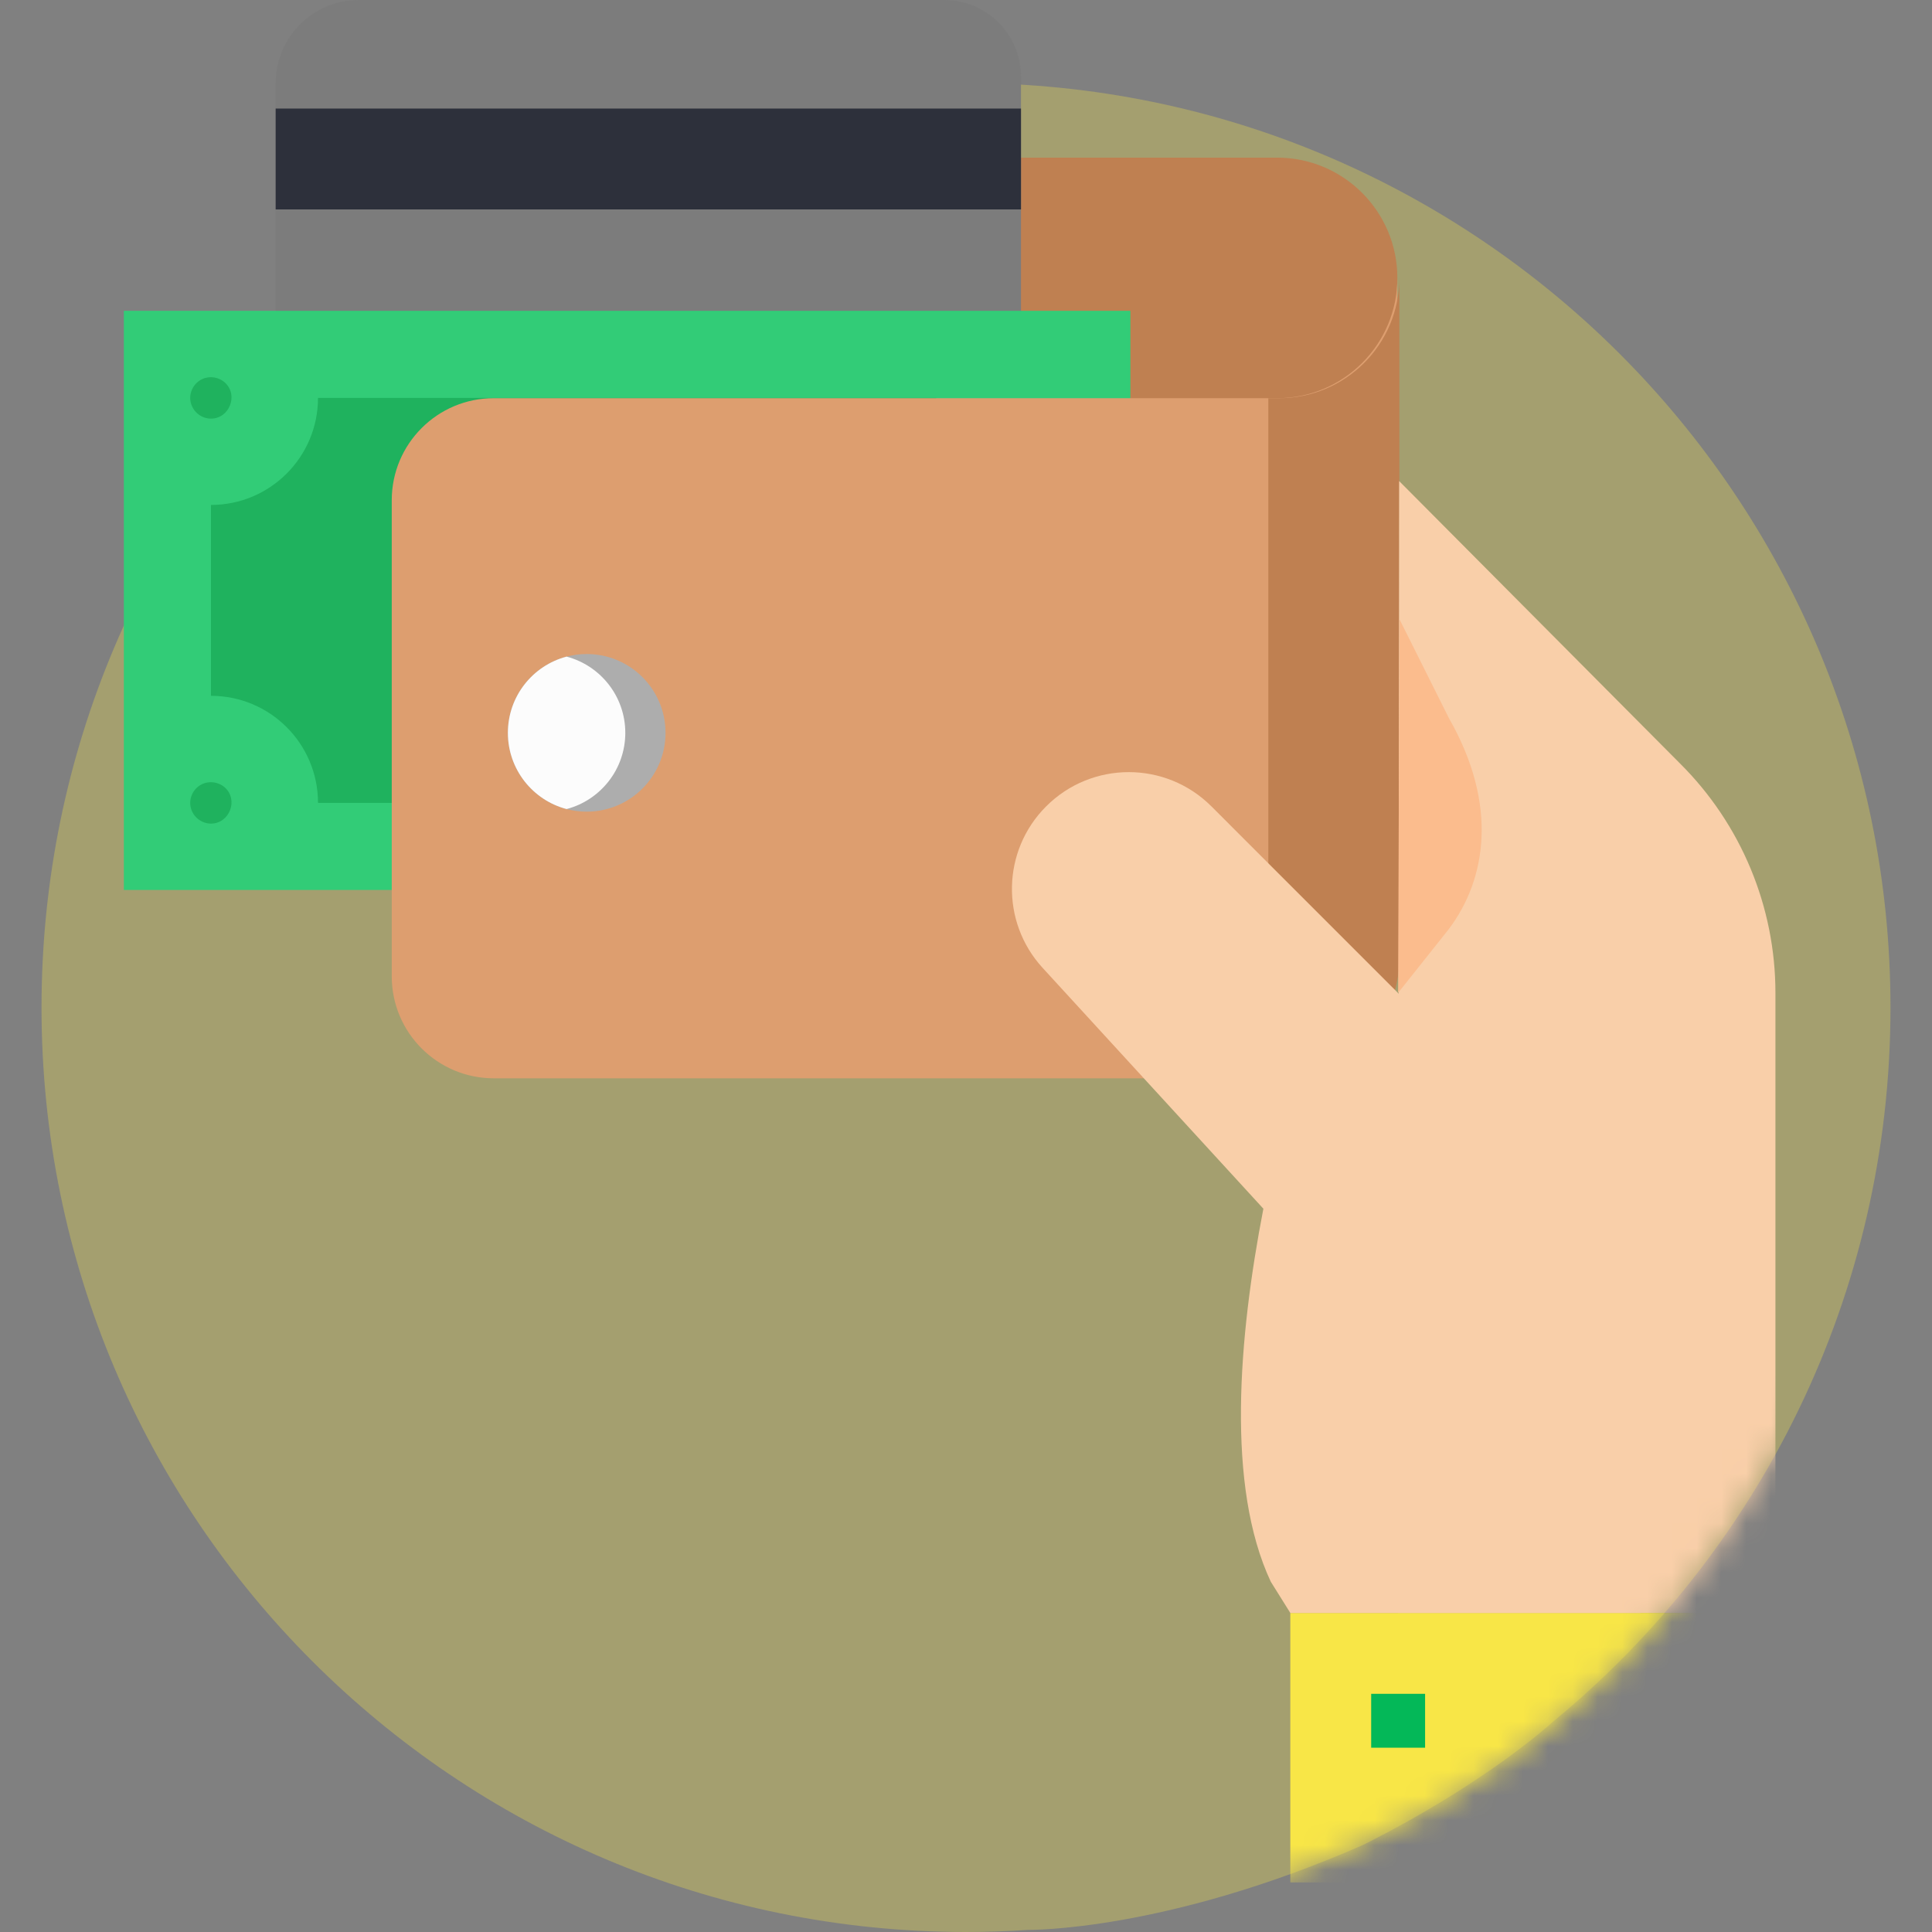 <svg width="78" height="78" viewBox="0 0 78 78" fill="none" xmlns="http://www.w3.org/2000/svg">
<rect x="0" y="0" width="78" height="78" fill="#808080" stroke="none"/>
<g clip-path="url(#clip0)">
<path opacity="0.3" d="M41.504 77.915C41.504 77.915 47 78 55 74.5C60 72 62.657 69.545 62.657 69.545C71.001 62.7 76.324 52.31 76.324 40.676C76.324 20.062 59.613 3.352 39 3.352C18.387 3.352 1.676 20.062 1.676 40.676C1.676 61.29 18.387 78 39 78C39.842 78 40.676 77.97 41.504 77.915Z" fill="#F8E647"/>
<mask id="mask0" mask-type="alpha" maskUnits="userSpaceOnUse" x="1" y="-4" width="75" height="82">
<path d="M75.821 41.876C75.821 61.595 59.967 77.58 40.411 77.58C20.854 77.58 2 61.595 2 41.876C2 31.213 1.15 7.042 8.5 0.5C14.743 -5.057 26.429 -2.92 35.411 -2.92C47.325 -2.92 52.411 0.58 69.284 9.666C73.4 15.5 75.821 34.171 75.821 41.876Z" fill="#1C9C58"/>
</mask>
<g mask="url(#mask0)">
<path d="M43.784 16.076L51.559 21.383C54.241 21.383 56.415 13.902 56.415 11.22C56.415 9.879 55.871 8.665 54.992 7.786C54.113 6.907 52.9 6.364 51.559 6.364H19.935C17.66 6.364 15.816 8.207 15.816 10.483V12.548" fill="#BF8051"/>
<path d="M14.487 0H38.121C39.833 0 41.22 1.387 41.22 3.099V16.373C41.22 18.085 39.833 19.473 38.121 19.473H14.487C12.633 19.473 11.129 17.969 11.129 16.114V3.358C11.129 1.503 12.633 0 14.487 0Z" fill="#7C7C7C"/>
<path d="M41.22 4.383H11.129V8.455H41.22V4.383Z" fill="#2D303B"/>
<path d="M45.637 12.548H5V35.93H45.637V12.548Z" fill="#32CC77"/>
<path d="M8.517 28.092V20.386C10.903 20.386 12.839 18.451 12.839 16.064H37.798C37.798 18.451 39.733 20.386 42.12 20.386V28.092C39.733 28.092 37.798 30.027 37.798 32.414H12.839C12.839 30.027 10.904 28.092 8.517 28.092Z" fill="#1FB25E"/>
<path d="M18.941 25.076H21.62C22.083 25.076 22.457 24.702 22.457 24.239C22.457 23.777 22.083 23.402 21.62 23.402H18.941C18.478 23.402 18.103 23.777 18.103 24.239C18.103 24.702 18.478 25.076 18.941 25.076Z" fill="#32CC77"/>
<path d="M8.517 16.901C9.253 16.901 9.63 15.971 9.096 15.46C8.854 15.228 8.484 15.163 8.178 15.299C7.845 15.447 7.64 15.803 7.686 16.166C7.739 16.58 8.098 16.901 8.517 16.901Z" fill="#1FB25E"/>
<path d="M8.517 33.251C9.268 33.251 9.64 32.286 9.071 31.787C8.816 31.564 8.443 31.515 8.141 31.667C7.817 31.829 7.63 32.194 7.691 32.552C7.758 32.95 8.112 33.251 8.517 33.251Z" fill="#1FB25E"/>
<path d="M15.816 20.195V39.415C15.816 41.691 17.66 43.534 19.935 43.534H51.559C54.241 43.534 56.415 41.36 56.415 38.677V11.22C56.415 13.902 54.241 16.076 51.559 16.076H19.935C17.66 16.076 15.816 17.921 15.816 20.195Z" fill="#DD9E6F"/>
<path d="M51.206 16.076V43.534H51.64C54.322 43.534 56.496 41.36 56.496 38.677V11.22C56.496 13.902 54.322 16.076 51.64 16.076H51.206Z" fill="#BF8051"/>
<path d="M20.505 29.587C20.505 31.064 21.511 32.306 22.875 32.664C23.134 32.732 23.407 32.769 23.687 32.769C25.444 32.769 26.869 31.344 26.869 29.587C26.869 27.829 25.444 26.405 23.687 26.405C23.407 26.405 23.134 26.442 22.875 26.509C21.511 26.868 20.505 28.11 20.505 29.587Z" fill="#ADADAD"/>
<path d="M20.505 29.587C20.505 31.064 21.511 32.306 22.875 32.664C24.239 32.304 25.245 31.063 25.245 29.587C25.245 28.111 24.239 26.869 22.875 26.509C21.511 26.868 20.505 28.11 20.505 29.587Z" fill="#FCFCFC"/>
<path d="M67.828 30.825L56.487 19.421L56.446 65.12H71.679V40.084C71.679 36.608 70.293 33.276 67.828 30.825Z" fill="#F9CFA9"/>
<path d="M58.5 29L56.5 25L56.446 40.084L58.5 37.5C60 35.5 60.5 32.5 58.5 29Z" fill="#FBBC8D"/>
<path d="M52.094 65.12H71.679V76H52.094V65.12Z" fill="#F8E647"/>
<path d="M48.901 32.548C47.055 30.71 44.069 30.715 42.23 32.561C40.452 34.345 40.39 37.212 42.09 39.072L51.006 48.799C50 54 49.5 60 51.303 63.854L52.094 65.12H66.239V49.887L48.901 32.548Z" fill="#F9CFA9"/>
<path d="M55.358 68.384H57.535V70.56H55.358V68.384Z" fill="#04B858"/>
</g>
</g>
<defs>
<clipPath id="clip0">
<rect width="78" height="78" fill="white"/>
</clipPath>
</defs>
</svg>
